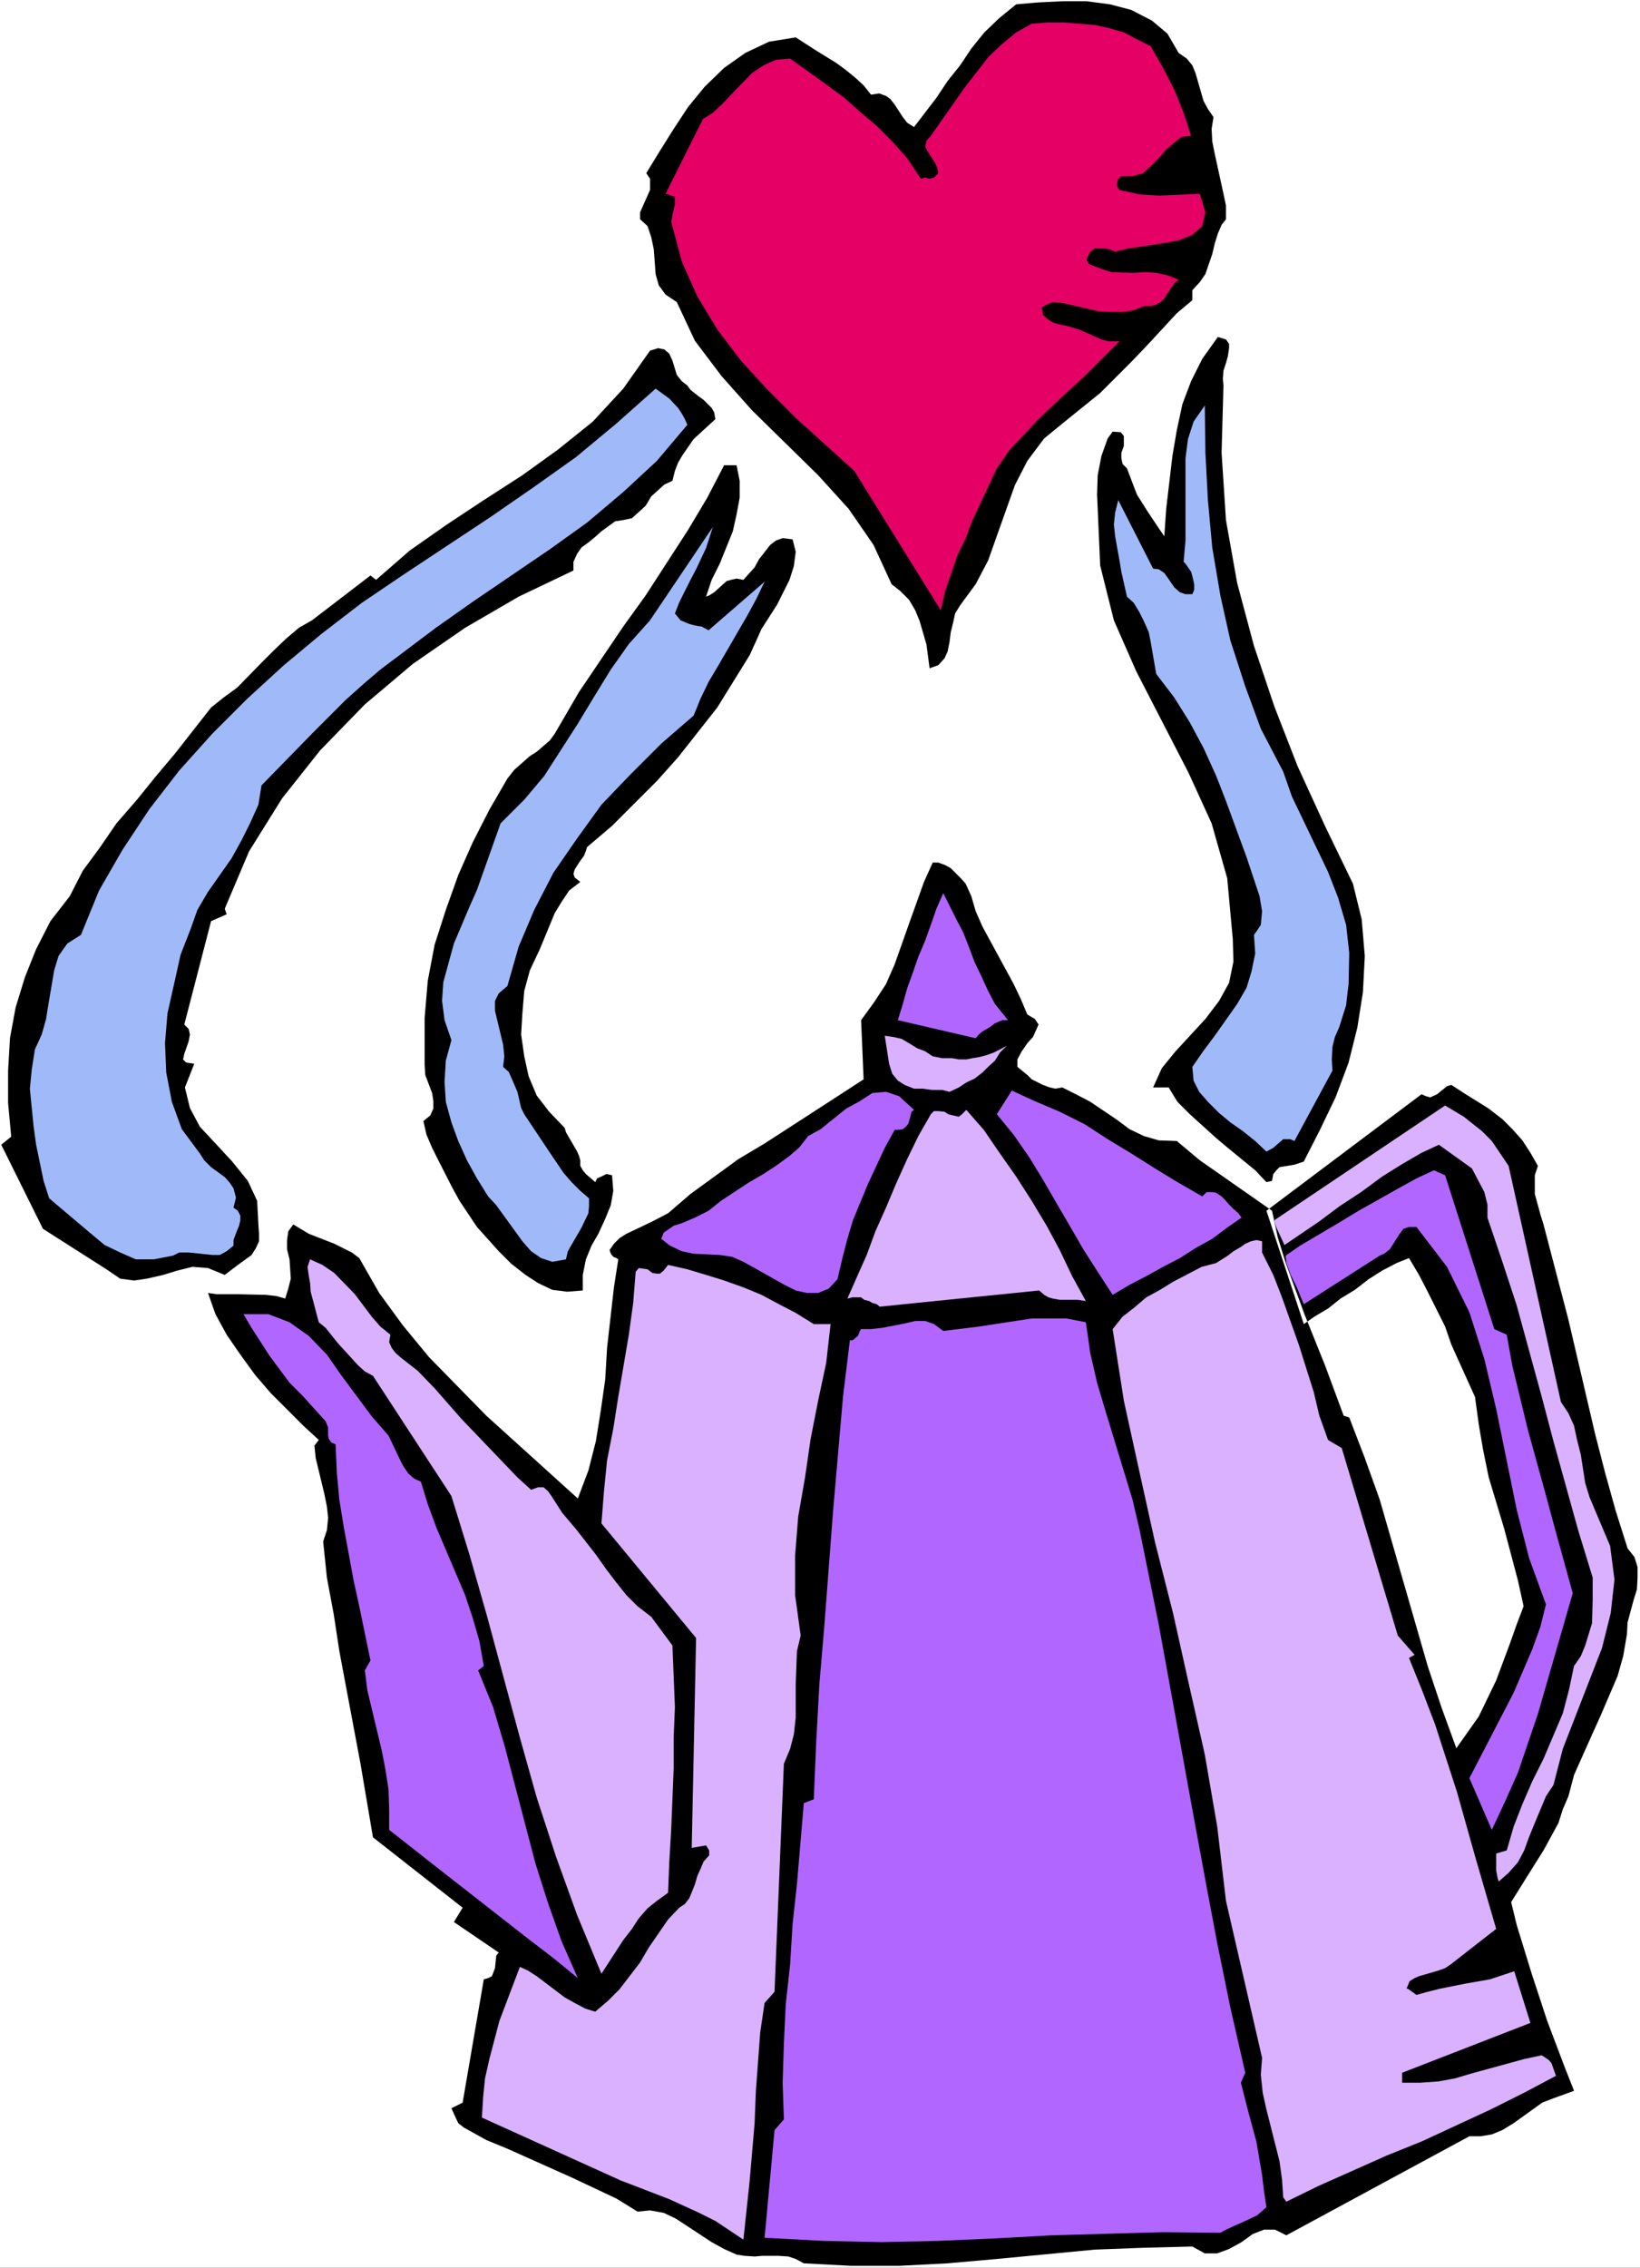 <?xml version="1.0" encoding="UTF-8" standalone="no"?>
<svg
   version="1.0"
   width="112.623mm"
   height="155.668mm"
   id="svg22"
   sodipodi:docname="Coffee Pot 42.wmf"
   xmlns:inkscape="http://www.inkscape.org/namespaces/inkscape"
   xmlns:sodipodi="http://sodipodi.sourceforge.net/DTD/sodipodi-0.dtd"
   xmlns="http://www.w3.org/2000/svg"
   xmlns:svg="http://www.w3.org/2000/svg">
  <rect width="100%" height="100%" fill="#333333" stroke="none"/>
  <sodipodi:namedview
     id="namedview22"
     pagecolor="#ffffff"
     bordercolor="#000000"
     borderopacity="0.25"
     inkscape:showpageshadow="2"
     inkscape:pageopacity="0.0"
     inkscape:pagecheckerboard="0"
     inkscape:deskcolor="#d1d1d1"
     inkscape:document-units="mm" />
  <defs
     id="defs1">
    <pattern
       id="WMFhbasepattern"
       patternUnits="userSpaceOnUse"
       width="6"
       height="6"
       x="0"
       y="0" />
  </defs>
  <path
     style="fill:#ffffff;fill-opacity:1;fill-rule:evenodd;stroke:none"
     d="M 0,588.353 H 425.66 V 0 H 0 Z"
     id="path1" />
  <path
     style="fill:#000000;fill-opacity:1;fill-rule:evenodd;stroke:none"
     d="m 403.197,544.4 -2.909,1.131 -7.434,5.333 -2.909,1.778 -2.747,1.131 -2.909,0.485 h -2.909 l -47.511,25.693 -2.909,-1.454 h -2.909 l -2.909,1.131 -2.909,2.101 -3.232,1.778 -3.07,1.131 h -3.232 l -3.232,-1.778 -12.605,0.323 -12.767,0.485 -25.372,2.424 -12.767,1.131 -12.605,0.646 H 220.91 l -12.282,-0.646 -2.101,-1.131 -1.939,-0.646 -2.424,-0.162 h -4.363 l -1.939,0.162 -2.586,-0.162 -2.101,-0.323 -3.232,-1.454 -3.232,-1.778 -6.141,-4.04 -3.232,-2.101 -3.07,-1.454 -3.555,-0.646 -3.232,0.323 -5.494,-3.393 -5.494,-2.585 -5.818,-2.747 -16.968,-7.595 -5.494,-2.262 -5.818,-3.232 -1.454,-1.131 -1.131,-2.424 -0.646,-1.454 2.909,-1.454 5.494,-31.995 1.131,-0.323 0.97,-0.485 0.808,-2.101 0.323,-3.232 0.646,-0.808 -11.635,-7.918 2.262,-3.717 -23.271,-18.26 -3.232,-19.068 -5.494,-29.248 -1.454,-9.534 -1.778,-9.534 -0.97,-9.372 0.97,-2.909 0.323,-3.232 -0.323,-2.909 -0.646,-3.232 -2.262,-9.372 -0.323,-3.232 1.131,-1.454 -4.04,-3.717 -8.403,-8.403 -4.04,-4.686 -3.878,-5.333 -3.555,-5.171 -2.909,-5.333 -1.939,-5.494 2.262,0.323 h 5.333 l 7.434,0.162 2.747,0.323 2.262,0.646 0.808,-2.585 0.646,-2.585 -0.323,-5.009 -0.646,-2.585 v -2.424 l 0.323,-2.262 1.293,-1.778 4.04,2.424 6.626,2.585 4.525,2.262 1.939,1.454 5.171,9.049 6.141,8.403 6.787,8.241 7.595,7.756 7.272,7.433 23.756,21.492 2.747,-7.272 1.939,-7.595 1.293,-8.08 1.131,-7.918 0.485,-8.241 1.778,-15.674 1.131,-7.272 -0.485,-0.323 -0.808,-0.323 -0.646,-0.808 -0.323,-0.97 1.131,-1.616 1.454,-1.454 1.778,-1.131 6.464,-3.07 4.363,-2.262 5.818,-5.009 12.443,-9.049 6.787,-4.04 19.231,-12.443 6.464,-4.201 -0.646,-15.351 3.394,-4.686 3.07,-4.686 2.262,-5.171 3.717,-10.503 3.878,-10.827 2.262,-5.009 h 1.454 l 1.778,0.646 1.454,0.808 2.586,2.585 1.293,1.454 1.454,3.232 1.131,3.878 1.778,4.04 8.08,14.866 1.778,3.717 1.778,4.201 1.939,1.131 0.97,1.454 -0.646,1.454 -0.808,1.778 -1.454,1.616 -1.454,2.101 -1.131,2.101 v 1.939 l 2.586,2.101 1.131,1.131 2.909,1.454 1.778,0.646 1.454,0.323 1.778,-0.323 3.555,1.778 3.717,1.939 6.949,4.686 3.232,2.424 3.717,1.778 3.878,1.131 4.686,0.162 5.979,5.009 18.746,13.089 1.454,6.787 2.101,6.787 4.848,13.25 5.333,13.25 4.848,13.089 1.454,0.485 4.04,10.503 3.878,10.827 12.443,43.145 3.555,10.665 3.878,10.665 5.818,-8.241 4.525,-9.372 3.555,-9.534 1.778,-5.009 1.778,-4.686 -1.454,-6.625 -3.555,-13.412 -4.04,-13.412 -1.454,-7.11 -1.131,-6.625 -0.97,-7.11 -6.141,-13.574 -1.616,-4.686 -4.525,-9.049 -2.262,-4.363 -2.586,-4.363 -3.232,1.293 -3.717,1.939 -3.555,2.262 -3.555,2.747 -3.717,2.262 -3.232,2.585 -3.555,2.101 -2.747,1.939 -9.696,-29.41 40.239,-30.218 1.131,0.485 1.131,0.323 1.778,-0.808 2.586,-2.101 1.131,-0.323 3.232,2.101 6.464,4.04 3.555,2.747 2.586,2.585 2.586,2.909 2.101,3.232 1.939,3.393 -0.808,2.424 v 2.585 2.262 l 1.454,5.333 0.808,2.585 6.464,24.723 6.949,29.733 2.586,10.019 2.747,9.857 3.07,9.695 1.778,2.262 0.808,2.585 v 2.909 l -0.162,2.909 -0.808,2.585 -1.616,5.979 -0.162,3.07 -0.97,5.656 -1.454,5.171 -4.363,10.18 -2.262,5.009 -4.686,10.503 -1.454,5.494 -1.454,3.393 -1.131,3.555 -3.878,7.11 -1.939,3.07 -6.464,10.342 1.454,5.979 3.878,12.604 4.04,12.281 4.525,11.958 2.424,6.14 z"
     id="path2" />
  <path
     style="fill:#000000;fill-opacity:1;fill-rule:evenodd;stroke:none"
     d="m 305.913,13.735 2.101,1.454 1.454,1.778 0.808,1.939 2.101,7.272 1.131,2.101 1.454,2.101 -0.485,3.07 0.162,3.232 0.646,3.232 2.262,10.342 0.646,3.07 v 3.555 l -1.131,1.454 -0.97,2.262 -0.808,2.585 -0.646,2.747 -1.778,5.171 -1.454,2.101 -1.939,2.101 v 2.585 l -4.04,3.393 -7.919,8.564 -3.878,4.04 -8.08,8.08 -8.403,6.787 -6.141,5.009 -4.363,5.817 -3.232,6.302 -6.949,19.553 -3.232,6.14 -4.04,5.494 -1.293,2.101 -0.485,2.262 -0.646,2.585 -0.323,2.585 -0.485,2.424 -0.808,1.778 -1.616,1.778 -2.262,0.808 -0.808,-6.14 -1.778,-6.14 -1.131,-2.747 -1.616,-2.747 -2.262,-2.262 -2.262,-1.778 -4.686,-10.18 -6.464,-9.372 -7.919,-8.726 -17.13,-16.805 -7.919,-8.888 -6.949,-9.211 -4.686,-10.019 -2.909,-1.939 -1.778,-2.424 -0.808,-2.909 -0.485,-6.464 -0.646,-3.07 -0.97,-2.909 -1.939,-1.778 v -1.778 l 1.939,-4.363 0.646,-1.454 v -1.454 -1.454 l -0.97,-1.454 3.555,-5.817 3.555,-5.656 3.717,-5.656 4.363,-5.333 5.01,-4.848 5.494,-3.878 6.141,-2.909 6.949,-1.131 5.01,3.232 5.494,3.393 2.424,1.778 2.586,2.101 2.101,1.939 1.939,2.424 2.101,-0.323 1.778,0.646 1.131,0.808 1.131,1.454 2.101,3.232 1.131,1.454 1.778,1.131 5.818,-7.595 2.909,-4.363 3.232,-4.04 2.909,-4.363 3.394,-4.201 3.878,-3.717 4.363,-3.555 5.494,-0.485 6.464,-0.323 h 6.302 l 6.141,0.808 5.494,1.454 5.333,2.747 4.04,3.393 z"
     id="path3" />
  <path
     style="fill:#e40064;fill-opacity:1;fill-rule:evenodd;stroke:none"
     d="m 298.641,11.958 3.232,5.656 2.909,5.656 2.424,5.979 1.939,5.979 -2.586,0.323 -1.778,1.454 -2.101,1.778 -1.939,2.262 -2.101,2.101 -1.939,1.778 -2.747,0.808 h -2.909 l -0.808,0.646 -0.323,1.131 v 0.808 l 0.646,0.97 5.171,1.131 5.01,0.323 7.757,-0.323 2.909,-0.162 1.454,4.848 -0.808,3.555 -2.586,2.262 -3.555,1.454 -4.363,0.808 -8.727,1.293 -3.394,0.808 -1.616,-0.646 -1.131,-0.162 h -2.586 l -1.131,0.808 -0.646,1.293 -0.323,0.808 0.646,1.131 2.909,1.131 2.909,0.97 5.818,0.162 2.909,-0.162 2.909,0.162 2.909,0.646 2.909,1.131 -1.131,0.97 -1.778,2.585 -0.646,1.131 -1.131,1.131 -1.131,0.646 -1.131,0.323 h -1.778 l -2.909,1.131 -2.909,0.485 h -3.232 l -2.909,-0.162 -9.05,-2.101 -2.909,-0.323 -2.262,0.97 -0.646,0.485 0.323,1.778 1.131,1.131 1.454,0.97 1.778,0.485 1.778,0.323 3.232,0.97 2.586,1.131 3.232,1.454 1.939,0.485 h 2.747 l -8.565,8.564 -8.403,7.756 -4.04,3.878 -7.595,8.08 -3.232,4.686 -6.302,13.412 -1.778,4.686 -2.101,4.363 -3.232,9.372 -1.131,5.009 -22.463,-36.196 -15.191,-13.735 -7.272,-7.272 -6.949,-7.595 -6.141,-8.08 -5.171,-8.564 -4.04,-9.049 -2.747,-10.342 0.323,-1.778 0.646,-2.747 v -1.939 l -2.424,-0.808 9.696,-19.391 2.586,-1.616 2.586,-2.424 2.424,-2.585 5.171,-5.333 2.909,-1.939 3.232,-1.454 3.717,-0.323 9.696,6.948 4.363,3.232 4.363,3.878 4.04,3.393 4.04,4.04 3.878,4.363 3.555,5.333 1.131,-0.323 1.131,0.323 1.131,-0.323 1.131,-1.131 -0.323,-1.454 -0.485,-1.131 -2.262,-3.555 -0.323,-0.808 0.323,-1.454 1.131,-1.293 8.727,-12.443 6.141,-7.918 3.555,-3.393 3.717,-3.07 4.04,-2.262 4.04,-0.323 h 4.363 l 3.878,0.323 4.04,0.323 3.717,0.808 3.878,1.131 3.394,1.778 z"
     id="path4" />
  <path
     style="fill:#000000;fill-opacity:1;fill-rule:evenodd;stroke:none"
     d="m 317.548,100.025 -0.485,17.452 1.131,17.452 2.909,16.321 4.363,16.321 5.333,15.836 5.979,15.351 7.111,15.513 7.272,15.028 2.262,9.211 0.808,9.534 -0.485,9.372 -1.454,9.211 -2.262,9.049 -3.394,9.049 -4.04,8.403 -4.202,8.241 -2.424,0.808 -3.878,0.646 -0.808,0.808 -0.808,0.97 -0.323,1.778 -1.454,0.323 -2.909,-3.07 -7.11,-5.817 -3.07,-2.585 -6.787,-6.14 -3.232,-3.232 -2.262,-3.717 h -4.04 l 2.262,-5.009 3.555,-4.363 7.757,-8.403 3.555,-4.686 2.586,-4.686 1.131,-5.494 -0.162,-5.817 -1.454,-15.836 -4.04,-14.22 -5.979,-13.089 -13.575,-26.339 -5.818,-13.25 -3.555,-14.22 -0.808,-18.421 0.162,-5.009 0.97,-5.009 1.616,-4.525 1.293,-1.778 2.101,0.162 0.808,0.97 v 1.131 1.454 l -0.646,1.778 v 1.454 l 0.323,1.454 1.131,1.131 1.778,4.686 0.808,2.101 2.747,4.363 2.909,4.363 1.454,2.101 0.485,-7.11 1.616,-13.735 1.131,-6.625 1.454,-6.787 2.262,-5.979 2.909,-5.817 4.04,-5.656 2.101,0.646 0.808,1.131 v 1.131 l -0.323,2.101 -0.485,1.778 -0.646,1.939 -0.162,2.101 z"
     id="path5" />
  <path
     style="fill:#000000;fill-opacity:1;fill-rule:evenodd;stroke:none"
     d="m 178.409,100.025 0.808,1.131 2.262,1.778 1.131,0.808 0.97,0.97 1.131,1.131 0.646,1.131 0.323,1.778 -5.656,5.171 -2.909,4.201 -1.131,1.939 -0.808,2.101 -0.646,2.585 -2.101,0.97 -3.394,3.07 -1.454,2.424 -3.555,3.232 -2.262,0.485 -2.101,0.323 -3.555,2.585 -1.616,1.454 -1.778,1.454 -1.778,1.293 -1.131,1.616 -0.97,2.101 v 2.262 l -14.221,6.787 -13.898,8.08 -13.575,9.372 -12.443,10.503 -11.635,11.958 -9.858,12.443 -8.565,13.735 -6.302,14.866 0.485,1.454 -4.04,1.778 -6.949,26.824 1.131,1.131 0.323,1.454 -0.323,1.778 -1.131,3.232 -0.323,1.454 0.808,0.808 2.101,0.323 -2.424,6.14 1.293,5.333 2.586,4.848 4.363,4.686 4.04,4.363 4.04,5.009 2.424,5.171 0.323,6.14 0.162,2.424 v 1.939 l -0.808,1.778 -1.131,1.778 -3.555,2.585 -3.394,2.585 -4.363,-1.778 -4.04,-0.323 -3.878,0.97 -3.717,1.131 -4.202,0.97 -3.394,0.485 -3.555,-0.485 -3.555,-2.424 -16.483,-10.503 -10.827,-21.815 2.586,-2.101 -0.808,-8.726 v -8.403 l 0.485,-8.403 1.454,-7.918 2.424,-7.918 2.909,-7.272 3.717,-7.272 5.01,-6.464 3.394,-6.625 4.525,-6.14 4.202,-6.14 5.333,-6.14 4.686,-5.817 5.171,-6.14 9.373,-11.958 3.232,-2.585 3.555,-2.585 6.302,-6.464 3.232,-3.232 3.232,-3.07 3.232,-2.747 3.394,-1.939 15.191,-11.635 1.454,1.131 8.727,-7.595 9.696,-6.787 9.535,-6.302 10.019,-6.464 9.211,-6.625 9.05,-7.272 7.919,-8.564 6.949,-9.857 2.101,-0.646 1.616,0.323 1.293,1.131 0.808,1.778 1.131,3.717 1.293,1.616 z"
     id="path6" />
  <path
     style="fill:#a0b9f9;fill-opacity:1;fill-rule:evenodd;stroke:none"
     d="m 178.409,110.205 -7.918,9.372 -8.727,8.08 -9.373,7.918 -9.696,6.948 -19.715,13.412 -9.858,6.948 -14.383,10.827 -4.363,3.717 -4.686,4.201 -8.403,8.403 -13.413,13.735 -0.808,5.009 -2.101,4.686 -2.262,4.525 -2.586,4.686 -6.141,8.726 -2.747,4.686 -1.778,5.009 -2.586,6.625 -1.616,7.272 -1.778,7.918 -0.646,7.756 0.323,7.595 1.454,7.595 2.586,7.11 4.686,6.302 1.131,1.778 1.778,1.778 3.555,2.585 1.293,1.454 0.97,1.454 0.646,2.424 -0.646,2.585 1.131,0.808 0.646,1.293 v 1.131 l -0.323,1.454 -0.485,1.131 -0.97,2.585 v 1.454 l -1.778,1.454 -1.778,0.97 h -1.939 l -6.141,-0.646 h -2.424 l -1.616,0.808 -5.01,0.97 h -4.686 l -4.04,-1.778 -4.04,-1.939 -3.878,-3.232 -7.272,-6.14 -3.232,-2.747 -1.454,-4.525 -1.939,-9.372 -0.646,-4.686 -0.485,-4.848 -0.485,-5.009 0.485,-5.009 0.808,-5.171 1.778,-3.878 1.131,-4.04 0.646,-4.04 1.454,-8.564 1.131,-3.717 2.262,-3.232 3.555,-2.262 4.686,-11.473 6.141,-10.665 6.949,-10.503 7.757,-10.019 8.565,-9.534 9.05,-9.049 9.535,-8.726 9.696,-8.08 10.504,-8.08 10.989,-7.433 22.463,-14.866 10.989,-7.595 11.151,-7.918 10.504,-8.726 10.181,-9.049 3.555,2.585 2.262,2.424 0.97,1.454 0.808,1.454 z"
     id="path7" />
  <path
     style="fill:#a0b9f9;fill-opacity:1;fill-rule:evenodd;stroke:none"
     d="m 333.062,200.211 2.262,6.464 9.373,19.553 2.586,6.625 2.101,7.11 0.808,7.272 -0.162,8.08 -0.323,2.585 -0.323,2.909 -1.778,5.656 -1.131,2.585 -0.646,2.585 -0.162,3.232 0.162,2.909 -9.858,18.26 -1.131,-0.485 h -0.97 -0.808 l -2.586,2.262 -1.778,0.97 -2.909,-2.747 -3.232,-2.585 -3.232,-2.262 -2.909,-2.424 -2.909,-2.909 -2.262,-2.585 -1.454,-2.909 -0.323,-3.555 2.909,-4.201 2.909,-3.878 5.818,-8.241 2.424,-4.201 1.293,-4.201 0.97,-4.686 -0.323,-4.848 0.808,-1.131 0.97,-1.454 0.323,-3.555 -0.646,-3.878 -3.394,-10.18 -5.333,-14.543 -2.586,-6.625 -3.232,-7.11 -3.555,-6.625 -4.04,-6.464 -4.686,-6.14 -1.454,-8.403 -0.485,-2.424 -1.293,-2.909 -1.131,-2.262 -1.454,-2.424 -1.778,-1.616 -1.454,-6.464 -0.485,-2.909 -1.131,-6.302 -0.323,-3.07 0.323,-3.07 0.808,-3.232 9.05,17.775 1.454,0.162 1.454,0.97 0.808,1.131 1.778,2.585 1.454,1.293 1.454,0.485 h 1.778 l 0.485,-1.131 v -1.454 l -0.485,-2.101 -0.323,-1.131 -1.454,-2.101 -0.485,-0.485 0.485,-5.494 v -5.656 -5.171 -10.503 l 0.646,-5.009 1.454,-4.525 2.909,-4.201 0.162,12.281 0.646,12.281 1.131,12.281 2.101,12.443 2.586,11.635 3.878,11.958 4.04,10.988 z"
     id="path8" />
  <path
     style="fill:#000000;fill-opacity:1;fill-rule:evenodd;stroke:none"
     d="m 191.175,120.709 0.808,4.04 v 4.363 l -0.808,4.363 -0.97,4.363 -3.394,8.403 -2.101,4.201 -1.454,4.363 0.808,-0.323 1.293,-0.808 3.232,-2.909 1.131,-0.323 1.454,-0.323 1.778,0.323 1.293,-1.454 1.616,-1.778 1.131,-2.101 2.909,-3.717 1.454,-1.131 1.778,-0.646 2.586,0.323 0.808,3.232 -0.485,3.717 -1.131,3.555 -3.232,6.464 -4.04,6.302 -1.454,3.232 -1.616,3.555 -8.403,13.574 -10.181,12.927 -5.494,6.14 -5.818,5.817 -5.818,5.817 -6.464,5.494 -0.323,0.97 -0.485,1.293 -0.97,1.293 -1.454,2.262 -0.323,1.131 0.323,0.97 1.454,1.131 -2.909,2.262 -1.939,2.909 -1.778,2.909 -3.878,9.372 -2.586,5.494 -1.454,5.333 -0.485,5.817 -0.323,5.494 0.808,5.656 1.131,5.171 2.101,5.009 3.232,4.201 4.04,4.201 0.323,1.131 2.909,5.009 0.485,1.131 0.323,1.131 v 1.454 l 0.646,1.131 0.808,0.97 2.424,2.101 0.485,-0.97 1.131,-0.485 1.293,-0.646 1.454,0.323 0.323,4.04 -0.646,3.717 -1.454,3.555 -1.778,3.878 -1.778,3.07 -1.454,3.555 -0.808,4.04 v 4.04 l -4.04,0.323 -3.878,-0.485 -3.717,-1.778 -3.232,-2.101 -3.717,-2.909 -3.232,-3.232 -5.656,-6.302 -4.525,-6.787 -1.778,-3.232 -3.555,-6.948 -1.778,-3.555 -1.454,-3.393 -0.808,-3.555 1.778,-1.454 0.808,-1.778 v -1.939 l -0.323,-2.101 -1.778,-4.686 -0.162,-2.585 v -2.101 -10.18 l 0.808,-9.534 1.778,-9.372 2.909,-9.049 3.232,-9.049 3.717,-8.403 4.363,-8.564 4.686,-8.08 1.778,-2.262 4.04,-3.555 1.778,-1.131 3.394,-2.909 1.293,-1.778 6.302,-10.827 11.474,-16.967 5.818,-8.08 10.989,-16.967 5.01,-8.403 4.363,-8.403 z"
     id="path9" />
  <path
     style="fill:#a0b9f9;fill-opacity:1;fill-rule:evenodd;stroke:none"
     d="m 175.177,159.167 1.454,1.778 1.939,0.808 0.97,0.323 1.454,0.323 1.131,0.162 1.778,0.97 14.544,-12.604 -2.101,4.363 -2.262,4.201 -7.595,13.089 -2.586,4.363 -2.101,4.363 -1.778,4.363 -8.403,7.272 -7.919,7.918 -7.595,7.918 -6.302,8.726 -6.141,8.888 -5.01,9.695 -4.04,9.534 -2.909,10.18 -2.262,1.939 -0.97,1.939 v 2.585 l 2.101,8.726 0.323,3.07 -0.323,2.747 1.454,1.293 0.808,1.778 1.454,3.393 0.97,4.201 0.808,1.616 6.464,9.695 3.717,5.494 2.101,2.424 2.262,2.262 2.262,1.939 v 2.101 l -0.162,1.778 -1.778,3.717 -3.555,6.14 -0.485,2.101 -3.555,0.646 -2.909,-0.97 -2.586,-1.778 -2.262,-2.585 -6.787,-9.372 -2.101,-2.262 -2.909,-4.686 -2.586,-4.686 -2.262,-5.009 -1.778,-4.848 -1.454,-5.332 -0.323,-5.171 0.323,-5.494 1.454,-5.332 -1.778,-5.171 -0.646,-5.009 0.323,-4.848 2.747,-10.019 4.04,-9.534 1.939,-4.363 6.141,-17.29 6.141,-6.14 5.171,-6.14 8.727,-13.574 4.202,-6.948 4.363,-7.11 4.686,-6.625 5.494,-6.14 16.322,-24.239 -1.778,5.494 -2.586,5.494 -1.454,2.747 -2.909,5.817 z"
     id="path10" />
  <path
     style="fill:#d9b1ff;fill-opacity:1;fill-rule:evenodd;stroke:none"
     d="m 403.844,538.583 -1.131,-3.232 -0.646,-0.808 -1.131,-0.808 -0.808,-0.485 -4.525,0.97 -13.575,3.717 -4.363,1.293 -4.363,0.808 -4.686,0.323 h -4.686 v -2.585 l 33.29,-12.927 -4.202,-13.412 -6.302,2.101 -6.464,1.131 -6.464,1.293 -3.232,0.808 -2.909,0.808 -2.262,-1.616 h -0.323 l 0.808,-1.939 1.293,-0.808 1.131,-0.485 5.01,-1.454 1.778,-0.646 1.454,-0.97 11.797,-9.211 -5.171,-17.775 -5.01,-17.775 -5.656,-17.452 -3.394,-8.888 -3.394,-8.403 1.454,-0.808 -4.363,-5.009 -14.544,-48.639 -3.555,-2.101 -2.262,-6.302 -1.454,-6.14 -3.878,-12.281 -4.363,-12.281 -2.262,-5.817 -2.909,-5.817 v -1.939 -0.97 l -1.454,-0.323 -1.454,0.323 -1.454,0.646 -1.131,0.808 -1.939,1.131 -1.454,1.131 -3.07,1.939 -3.717,0.97 -7.434,3.878 -3.394,2.101 -3.555,1.939 -3.232,2.747 -2.909,2.262 -2.586,3.232 2.909,18.583 4.04,18.421 4.04,18.26 4.686,18.421 4.04,18.098 4.202,18.583 3.232,18.745 2.262,19.229 9.373,40.721 -0.323,4.363 0.485,4.686 0.97,4.363 3.394,13.412 0.646,4.686 0.323,4.686 0.808,1.131 8.242,-4.04 17.776,-7.918 9.211,-3.717 17.776,-8.241 8.727,-4.363 z"
     id="path11" />
  <path
     style="fill:#b166ff;fill-opacity:1;fill-rule:evenodd;stroke:none"
     d="m 258.24,260.485 3.394,4.201 h -1.454 l -0.808,0.323 -1.131,0.485 -1.293,0.97 -0.808,0.485 -1.131,0.646 -0.97,0.808 -0.808,0.97 -20.2,-4.686 1.293,-4.201 1.131,-4.04 1.454,-4.04 1.454,-4.201 1.778,-4.201 1.454,-4.04 1.454,-4.201 1.778,-4.04 1.616,3.232 1.778,3.555 1.778,3.393 1.454,3.717 1.454,3.878 1.778,3.717 1.778,3.878 z"
     id="path12" />
  <path
     style="fill:#d9b1ff;fill-opacity:1;fill-rule:evenodd;stroke:none"
     d="m 247.09,274.543 1.778,0.323 h 1.939 l 1.616,-0.323 1.939,-0.323 1.778,-0.485 1.778,-0.646 1.616,-0.808 1.778,-0.97 -1.778,1.778 -1.293,2.101 -1.778,1.616 -1.454,1.454 -2.101,1.616 -2.101,0.97 -1.939,1.293 -2.424,1.131 -1.939,-0.485 h -2.586 l -2.424,-0.323 h -2.262 l -2.424,-0.97 -1.778,-1.131 -1.454,-1.778 -0.808,-2.585 -1.131,-7.272 2.262,0.323 2.101,0.485 1.939,1.131 2.101,1.293 2.101,0.808 1.939,1.293 2.424,0.485 z"
     id="path13" />
  <path
     style="fill:#b166ff;fill-opacity:1;fill-rule:evenodd;stroke:none"
     d="m 312.054,310.417 1.131,-1.131 h 1.293 l 1.131,0.162 1.454,0.97 0.808,0.808 1.131,1.293 1.131,1.131 1.293,1.131 0.808,1.131 -3.717,2.585 -3.878,2.909 -4.363,2.424 -4.04,2.585 -4.363,2.262 -4.363,2.424 -4.363,2.262 -4.363,2.585 -3.878,-5.979 -3.717,-5.817 -3.555,-6.14 -3.394,-5.817 -3.555,-6.14 -3.555,-5.817 -4.04,-5.817 -4.363,-5.333 3.878,-6.14 5.979,2.747 6.464,2.747 6.464,3.232 5.979,3.878 6.141,3.717 6.141,3.878 5.818,3.555 z"
     id="path14" />
  <path
     style="fill:#b166ff;fill-opacity:1;fill-rule:evenodd;stroke:none"
     d="m 237.232,287.955 -0.646,0.485 -0.323,1.293 -0.485,1.778 -0.646,0.808 -0.808,0.646 -0.97,0.162 h -1.131 l -2.586,4.686 -4.363,9.372 -3.878,9.372 -1.454,4.848 -1.293,5.009 -1.293,5.494 -2.262,2.424 -2.747,1.131 h -2.909 l -2.909,-0.646 -2.909,-1.454 -7.757,-4.363 -2.909,-1.616 -2.909,-1.293 -3.232,-0.485 -6.787,-0.323 -3.07,-0.646 -3.07,-1.454 -2.262,-1.778 0.646,-1.616 1.454,-0.97 1.131,-0.808 2.101,-0.646 3.394,-1.454 3.555,-1.778 3.232,-2.585 7.111,-4.686 3.878,-2.262 3.232,-2.101 3.555,-2.585 2.586,-2.262 2.262,-2.909 3.232,-1.778 6.626,-5.333 3.555,-1.939 3.232,-2.101 3.555,-0.323 3.394,1.131 z"
     id="path15" />
  <path
     style="fill:#d9b1ff;fill-opacity:1;fill-rule:evenodd;stroke:none"
     d="m 387.199,296.035 4.363,6.464 13.575,61.243 1.939,2.909 1.454,3.232 0.808,3.717 0.97,3.878 1.131,7.272 1.131,3.717 5.333,12.604 1.131,8.726 -0.97,8.726 -2.262,9.049 -10.181,26.178 -2.424,9.372 -1.939,2.909 -2.909,6.948 -1.454,3.555 -1.293,3.555 -1.616,3.07 -2.424,2.747 -2.586,2.262 -0.323,-1.131 -0.323,-1.778 v -1.778 -2.101 -0.485 l 2.747,-0.808 1.778,-6.14 2.262,-5.817 2.586,-5.979 2.909,-5.817 5.01,-11.796 1.616,-6.14 1.293,-6.14 1.778,-2.585 1.131,-2.747 1.778,-5.817 0.162,-6.14 v -5.656 l -3.717,-12.119 -6.464,-23.269 -3.07,-11.635 -6.464,-23.592 -3.717,-11.311 -3.878,-11.473 v -3.393 l -0.808,-3.232 -3.232,-6.14 -8.565,-6.14 -4.525,2.101 -5.01,2.909 -5.171,3.232 -5.494,4.04 -5.656,3.717 -5.171,3.878 -9.05,6.14 -2.101,-4.525 -0.485,-1.454 V 316.557 l 44.279,-29.733 4.848,2.909 4.686,3.717 z"
     id="path16" />
  <path
     style="fill:#d9b1ff;fill-opacity:1;fill-rule:evenodd;stroke:none"
     d="m 281.834,337.564 -2.101,-0.323 h -1.778 -1.778 -1.131 l -1.778,-0.323 -1.131,-0.323 -1.131,-0.646 -1.293,-1.131 -41.37,4.201 -0.808,-0.646 -1.131,-0.323 -0.808,-0.485 -1.293,-0.323 -0.808,-0.646 h -1.131 -1.131 l -1.293,0.323 2.424,-5.494 2.586,-5.817 2.262,-6.14 2.747,-6.14 2.586,-6.14 2.909,-6.464 2.909,-5.979 3.232,-5.656 0.808,-0.808 h 1.131 l 1.616,0.162 0.97,0.646 1.293,0.323 1.454,0.323 0.808,-0.646 1.131,-1.131 4.525,5.171 4.202,6.14 4.202,5.979 4.04,6.302 3.878,6.464 3.394,6.302 3.232,6.787 z"
     id="path17" />
  <path
     style="fill:#b166ff;fill-opacity:1;fill-rule:evenodd;stroke:none"
     d="m 387.845,344.835 3.232,1.454 1.454,8.08 4.04,16.644 4.686,16.967 2.262,8.403 4.686,16.967 -9.05,31.349 -5.171,15.19 -3.232,7.272 -3.555,7.595 -5.818,-13.412 11.474,-22.138 4.848,-11.311 2.101,-5.817 1.454,-5.817 -4.363,-11.958 -3.232,-12.604 -5.333,-26.178 -3.07,-12.927 -3.878,-12.119 -5.818,-11.796 -7.919,-10.342 h -1.939 l -1.454,0.485 -0.97,1.293 -2.586,4.04 -1.454,1.131 -1.131,0.485 -19.715,12.604 -1.939,-4.686 -1.454,-2.909 -1.131,-3.07 -0.162,-1.939 3.717,-2.585 9.858,-5.817 5.333,-3.232 10.343,-5.817 4.686,-2.585 4.525,-2.101 2.909,1.293 z"
     id="path18" />
  <path
     style="fill:#d9b1ff;fill-opacity:1;fill-rule:evenodd;stroke:none"
     d="m 101.325,346.29 -0.323,1.939 0.646,1.454 0.97,1.293 1.454,1.293 4.363,3.393 4.363,4.525 6.949,7.918 14.544,15.19 3.555,3.232 1.778,-0.646 h 1.454 l 1.131,0.97 0.808,1.131 2.909,4.525 3.555,4.201 5.171,6.625 2.747,3.878 2.586,3.393 2.586,3.232 2.909,2.909 3.555,2.747 5.494,7.433 0.323,7.918 0.323,8.08 -0.323,7.918 v 7.918 l -0.323,8.08 -0.323,7.918 -0.485,8.241 -0.323,8.08 -2.909,2.101 -2.424,1.939 -2.262,2.585 -1.778,2.747 -2.262,2.909 -5.656,8.726 -6.302,-15.19 -5.494,-15.19 -5.01,-15.351 -4.363,-15.513 -8.565,-31.672 -4.525,-15.836 -4.686,-15.19 -20.362,-31.187 -2.101,-1.131 -1.778,-1.616 -5.171,-5.656 -3.232,-4.04 -1.778,-1.454 -2.101,-7.918 -0.162,-2.262 -0.323,-1.778 -0.323,-2.424 0.646,-1.939 3.232,1.454 3.07,2.101 5.333,5.494 4.363,5.817 2.262,2.585 z"
     id="path19" />
  <path
     style="fill:#d9b1ff;fill-opacity:1;fill-rule:evenodd;stroke:none"
     d="m 211.214,343.543 h 4.363 l -1.131,10.019 -2.101,9.857 -1.939,9.857 -1.454,10.019 -1.778,10.18 -0.808,10.18 v 10.18 l 1.454,10.503 -0.97,4.04 -0.323,8.564 v 4.525 4.201 l -0.485,4.363 -0.97,3.717 -1.616,3.878 -2.424,59.142 -2.586,2.909 -1.131,7.595 -1.131,15.351 -0.323,8.241 -1.293,15.028 -1.616,15.19 -3.878,-2.585 -3.394,-2.262 -4.202,-2.101 -7.757,-3.555 -12.605,-4.848 -36.037,-16.321 0.323,-5.333 0.485,-4.848 1.131,-5.009 2.586,-9.857 5.333,-14.058 2.101,0.97 2.262,1.454 7.272,5.494 2.586,1.454 2.747,1.454 2.586,0.808 3.394,-2.909 2.909,-2.909 5.333,-6.948 2.262,-3.878 5.01,-7.272 2.909,-3.07 1.454,-0.97 1.131,-1.454 1.454,-3.555 0.646,-2.262 0.808,-1.778 0.808,-1.939 1.454,-1.616 v -1.293 l -0.808,-1.293 -3.717,0.646 1.131,-54.456 -24.564,-29.733 0.646,-8.241 0.808,-8.08 1.616,-8.241 1.293,-8.241 2.747,-16.159 1.131,-8.241 0.646,-8.08 0.808,-0.97 2.262,0.323 1.293,0.97 1.131,0.162 h 0.808 l 0.97,-0.808 1.131,-1.454 5.01,1.131 4.848,1.454 4.686,1.454 5.01,1.778 4.686,1.939 4.525,2.424 4.363,2.262 z"
     id="path20" />
  <path
     style="fill:#b166ff;fill-opacity:1;fill-rule:evenodd;stroke:none"
     d="m 100.84,372.468 3.232,6.787 0.808,1.454 1.131,1.616 1.454,1.293 1.778,0.808 1.778,5.817 2.262,6.14 7.434,17.452 1.939,5.817 1.778,6.14 1.131,6.464 -1.454,1.131 3.878,9.534 3.07,10.342 7.919,30.218 3.232,10.18 3.555,10.019 4.202,9.534 -6.302,-5.171 -6.141,-4.686 -24.402,-19.068 -12.12,-9.534 v -5.332 l -0.162,-5.171 -0.808,-5.171 -0.97,-5.009 -3.717,-15.513 -0.646,-5.171 1.454,-2.585 -2.909,-14.058 -1.454,-6.625 -2.586,-14.058 -1.131,-6.948 -0.646,-6.948 -0.323,-7.433 -1.131,-0.485 -0.646,-0.97 -0.162,-0.808 v -1.131 -0.97 l -0.323,-0.808 -0.323,-0.808 -6.141,-6.787 -3.232,-3.232 -5.171,-6.948 -4.686,-7.272 -2.101,-3.555 h 6.464 l 5.494,2.101 5.01,3.555 4.686,4.848 3.717,5.333 7.919,10.665 z"
     id="path21" />
  <path
     style="fill:#b166ff;fill-opacity:1;fill-rule:evenodd;stroke:none"
     d="m 281.834,343.058 1.131,7.918 1.778,7.756 2.262,7.595 6.949,22.784 1.778,7.595 5.01,24.723 9.05,49.77 3.07,16.644 3.07,16.321 3.394,16.644 3.878,16.967 -1.131,2.585 1.939,7.595 2.101,7.756 1.454,8.564 0.485,4.04 0.646,4.363 -2.424,2.101 -3.07,1.454 -3.232,1.454 -1.778,0.808 -1.454,0.808 -14.867,-0.162 -28.765,0.808 -14.706,0.808 -14.867,0.646 -14.706,0.323 -15.191,-0.323 -15.191,-0.808 2.586,-27.955 2.424,-2.747 -0.323,-9.534 0.323,-10.18 0.485,-10.18 1.131,-10.342 0.646,-10.503 1.131,-10.342 1.778,-21.007 2.586,-0.97 0.646,-15.19 0.808,-14.705 1.293,-15.19 2.262,-29.733 2.586,-29.733 1.778,-14.543 h 0.646 l 0.485,-0.323 0.323,-0.323 0.646,-0.485 0.485,-1.293 0.323,-0.485 h 2.586 l 2.909,-0.323 5.818,-1.131 2.747,-0.646 h 2.586 l 2.262,0.808 2.424,1.778 9.211,-1.131 13.736,-2.101 h 4.363 4.686 z"
     id="path22" />
</svg>
